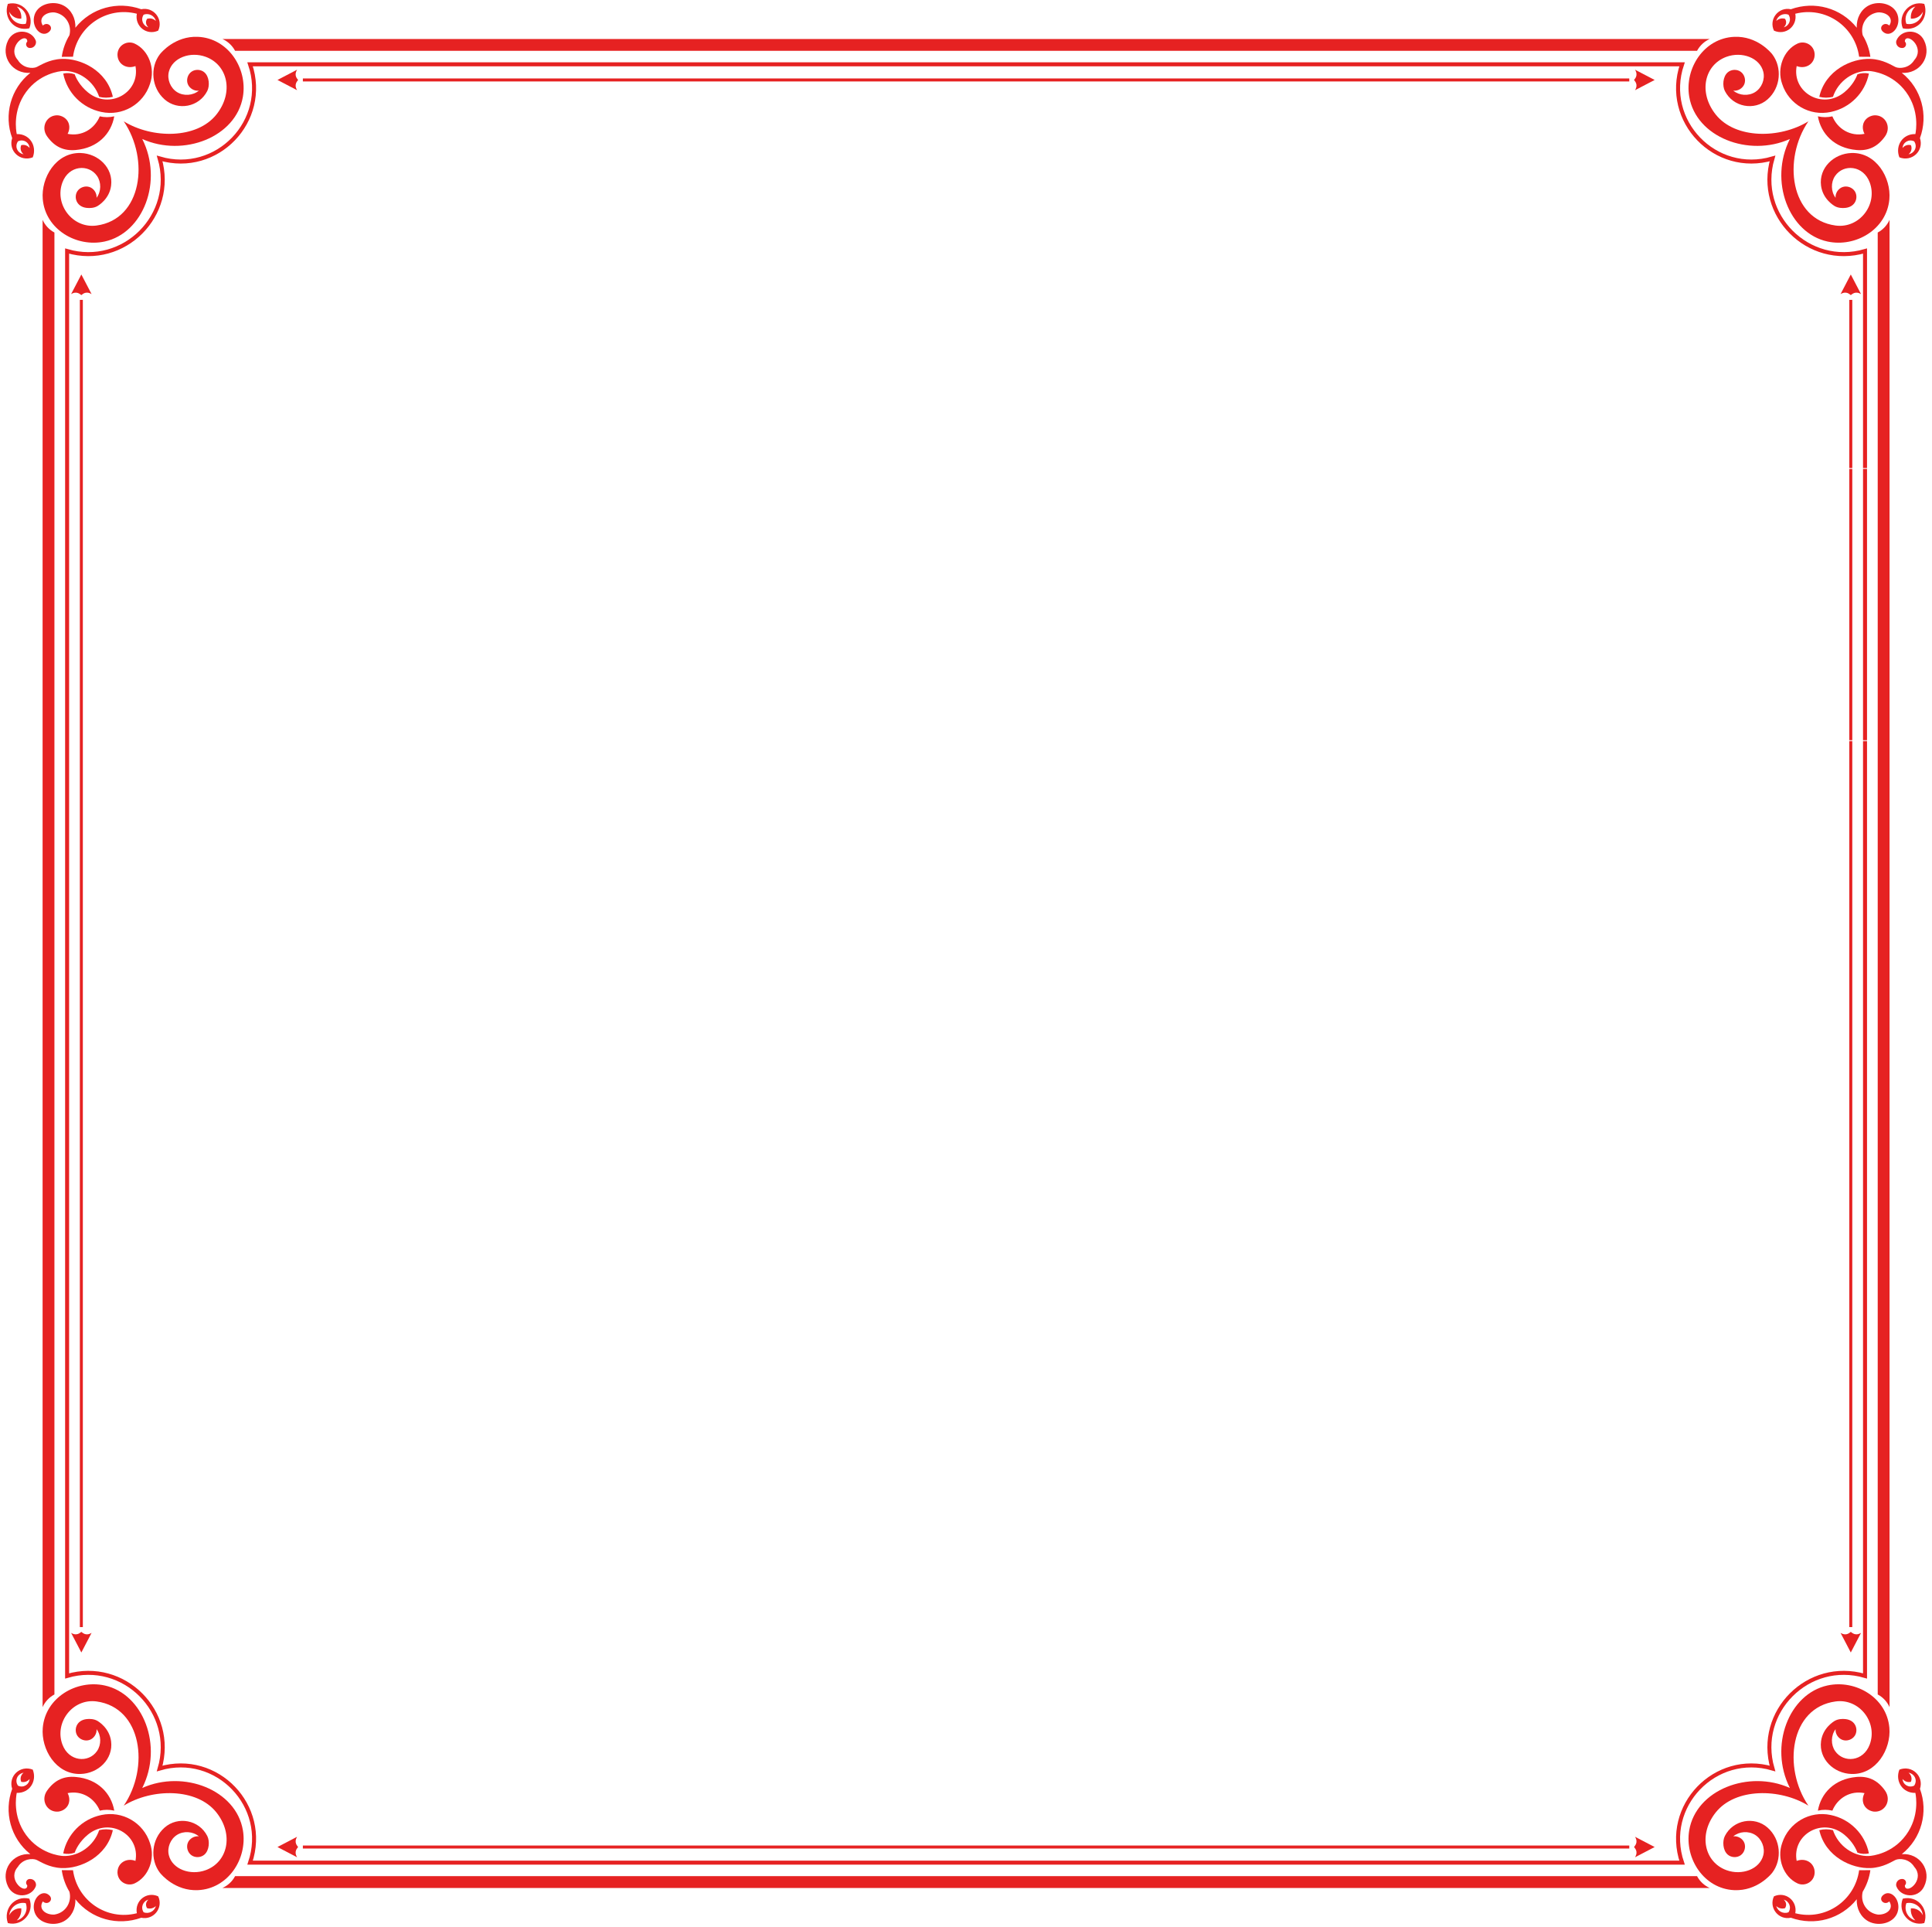 <?xml version="1.0" encoding="UTF-8" standalone="no"?><svg xmlns="http://www.w3.org/2000/svg" xmlns:xlink="http://www.w3.org/1999/xlink" fill="#e62222" height="2006.5" preserveAspectRatio="xMidYMid meet" version="1" viewBox="18.8 21.4 2012.1 2006.5" width="2012.1" zoomAndPan="magnify"><g><g id="change1_13"><path d="M1947.106,180.718c-18.375,0.527-34.164,15.462-31.764,34.02c1.802,13.936,13.136,20.63,14.406,21.349 c3.248,1.839,7.572,2.209,11.228,1.758c10.936-1.348,13.263-11.476,9.542-17.28c-2.602-4.058-8.1-5.988-12.667-4.446 s-7.771,6.409-7.381,11.214c-4.894-6.483-5.082-16.129-0.445-22.797c8.789-12.64,29.381-11.101,36.042,6.888 c8.522,23.019-10.823,48.188-35.623,44.797c-47.431-6.485-55.238-68.898-28.292-108.482c-29.611,18.22-76.057,18.567-96.457-7.054 c-18.504-23.239-11.682-51.809,11.113-60.128c16.123-5.884,34.754,0.996,38.396,15.565c1.97,7.88-1.628,16.832-8.504,21.157 c-6.875,4.325-16.502,3.693-22.753-1.495c4.782,0.611,9.792-2.365,11.542-6.857c1.75-4.492,0.076-10.073-3.858-12.859 c-3.934-2.786-9.755-2.513-13.411,0.63c-5.309,4.563-5.673,14.23-3.052,19.403c8.57,16.909,30.696,20.855,44.422,8.825 c14.035-12.303,15.288-33.54,4.949-47.033c-1.454-1.898-15.826-19.123-39.474-18.153c-31.544,1.293-51.978,32.758-47.006,62.296 c7.094,42.145,61.823,63.352,104.826,44.102c-22.078,43.794-1.045,98.043,39.227,106.746 c29.196,6.309,61.644-12.561,64.395-44.087C1988.442,206.618,1972.868,179.978,1947.106,180.718z" fill="inherit"/><path d="M102.738,1868.524c18.376-0.527,34.164-15.462,31.764-34.02c-1.802-13.936-13.136-20.63-14.406-21.349 c-3.248-1.839-7.572-2.209-11.228-1.758c-10.936,1.348-13.263,11.476-9.542,17.28c2.602,4.058,8.1,5.988,12.667,4.446 s7.771-6.409,7.381-11.214c4.894,6.483,5.082,16.129,0.445,22.797c-8.789,12.64-29.381,11.101-36.042-6.888 c-8.522-23.019,10.823-48.188,35.623-44.797c47.431,6.485,55.238,68.898,28.292,108.482c29.611-18.22,76.056-18.567,96.457,7.054 c18.504,23.239,11.682,51.809-11.113,60.128c-16.123,5.884-34.754-0.996-38.396-15.565c-1.97-7.88,1.628-16.832,8.504-21.156 c6.875-4.325,16.502-3.693,22.753,1.495c-4.782-0.611-9.791,2.365-11.542,6.857c-1.751,4.491-0.076,10.073,3.858,12.859 s9.755,2.513,13.411-0.63c5.309-4.563,5.673-14.23,3.051-19.403c-8.57-16.909-30.696-20.855-44.422-8.825 c-14.035,12.303-15.288,33.54-4.949,47.033c1.454,1.898,15.826,19.122,39.474,18.153c31.544-1.293,51.978-32.758,47.006-62.296 c-7.094-42.145-61.823-63.352-104.826-44.102c22.079-43.794,1.045-98.043-39.227-106.746 c-29.196-6.309-61.644,12.561-64.395,44.087C61.402,1842.624,76.975,1869.264,102.738,1868.524z" fill="inherit"/><path d="M1947.106,1868.524c-18.375-0.527-34.164-15.462-31.764-34.02c1.802-13.936,13.136-20.63,14.406-21.349 c3.248-1.839,7.572-2.209,11.228-1.758c10.936,1.348,13.263,11.476,9.542,17.28c-2.602,4.058-8.1,5.988-12.667,4.446 s-7.771-6.409-7.381-11.214c-4.894,6.483-5.082,16.129-0.445,22.797c8.789,12.64,29.381,11.101,36.042-6.888 c8.522-23.019-10.823-48.188-35.623-44.797c-47.431,6.485-55.238,68.898-28.292,108.482c-29.611-18.22-76.057-18.567-96.457,7.054 c-18.504,23.239-11.682,51.809,11.113,60.128c16.123,5.884,34.754-0.996,38.396-15.565c1.97-7.88-1.628-16.832-8.504-21.156 c-6.875-4.325-16.502-3.693-22.753,1.495c4.782-0.611,9.792,2.365,11.542,6.857c1.75,4.491,0.076,10.073-3.858,12.859 c-3.934,2.786-9.755,2.513-13.411-0.63c-5.309-4.563-5.673-14.23-3.052-19.403c8.57-16.909,30.696-20.855,44.422-8.825 c14.035,12.303,15.288,33.54,4.949,47.033c-1.454,1.898-15.826,19.122-39.474,18.153c-31.544-1.293-51.978-32.758-47.006-62.296 c7.094-42.145,61.823-63.352,104.826-44.102c-22.078-43.794-1.045-98.043,39.227-106.746 c29.196-6.309,61.644,12.561,64.395,44.087C1988.442,1842.624,1972.868,1869.264,1947.106,1868.524z" fill="inherit"/><path d="M102.738,180.718c18.376,0.527,34.164,15.462,31.764,34.02c-1.802,13.936-13.136,20.63-14.406,21.349 c-3.248,1.839-7.572,2.209-11.228,1.758c-10.936-1.348-13.263-11.476-9.542-17.28c2.602-4.058,8.1-5.988,12.667-4.446 s7.771,6.409,7.381,11.214c4.894-6.483,5.082-16.129,0.445-22.797c-8.789-12.64-29.381-11.101-36.042,6.888 c-8.522,23.019,10.823,48.188,35.623,44.797c47.431-6.485,55.238-68.898,28.292-108.482c29.611,18.22,76.056,18.567,96.457-7.054 c18.504-23.239,11.682-51.809-11.113-60.128c-16.123-5.884-34.754,0.996-38.396,15.565c-1.97,7.88,1.628,16.832,8.504,21.157 c6.875,4.325,16.502,3.693,22.753-1.495c-4.782,0.611-9.791-2.365-11.542-6.857c-1.751-4.492-0.076-10.073,3.858-12.859 s9.755-2.513,13.411,0.63c5.309,4.563,5.673,14.23,3.051,19.403c-8.57,16.909-30.696,20.855-44.422,8.825 c-14.035-12.303-15.288-33.54-4.949-47.033c1.454-1.898,15.826-19.123,39.474-18.153c31.544,1.293,51.978,32.758,47.006,62.296 c-7.094,42.145-61.823,63.352-104.826,44.102c22.079,43.794,1.045,98.043-39.227,106.746 c-29.196,6.309-61.644-12.561-64.395-44.087C61.402,206.618,76.975,179.978,102.738,180.718z" fill="inherit"/><path d="M1927.145,142.532c-4.787,1.116-9.955,1.199-15.101,0c3.193,18.114,17.125,33.003,40.095,35.061 c12.165,1.09,21.9-3.044,29.811-14.146c7.151-10.032,0.162-22.668-11.239-21.957c-0.405,0.025-7.128,0.54-10.414,6.596 c-3.41,6.282,0.193,12.418,0.347,12.671C1945.961,163.752,1932.612,155.741,1927.145,142.532z" fill="inherit"/><path d="M122.699,1906.71c4.787-1.116,9.955-1.199,15.101,0c-3.193-18.114-17.125-33.003-40.095-35.061 c-12.165-1.09-21.9,3.044-29.811,14.146c-7.15,10.032-0.162,22.668,11.239,21.957c0.405-0.025,7.128-0.54,10.414-6.596 c3.41-6.282-0.193-12.418-0.347-12.671C103.882,1885.49,117.231,1893.501,122.699,1906.71z" fill="inherit"/><path d="M1927.145,1906.71c-4.787-1.116-9.955-1.199-15.101,0c3.193-18.114,17.125-33.003,40.095-35.061 c12.165-1.09,21.9,3.044,29.811,14.146c7.151,10.032,0.162,22.668-11.239,21.957c-0.405-0.025-7.128-0.54-10.414-6.596 c-3.41-6.282,0.193-12.418,0.347-12.671C1945.961,1885.49,1932.612,1893.501,1927.145,1906.71z" fill="inherit"/><path d="M122.699,142.532c4.787,1.116,9.955,1.199,15.101,0c-3.193,18.114-17.125,33.003-40.095,35.061 c-12.165,1.09-21.9-3.044-29.811-14.146c-7.15-10.032-0.162-22.668,11.239-21.957c0.405,0.025,7.128,0.54,10.414,6.596 c3.41,6.282-0.193,12.418-0.347,12.671C103.882,163.752,117.231,155.741,122.699,142.532z" fill="inherit"/><path d="M2022.609,63.384c-6.246-12.695-24.018-11.363-28.726,0.087c-1.316,3.201,1.111,7.753,5.467,7.897 c3.8,0.497,6.057-3.956,3.298-6.682c-0.032-0.417-0.077-1.725,0.781-2.604c4.409-4.514,19.653,9.907,9.026,21.87 c-5.27,8.646-15.588,9.172-19.7,7.203c-4.138-1.981-12.946-7.84-25.775-8.418c-19.659-0.885-47.303,11.864-53.46,39.487 c4.673,1.157,9.555,1.159,14.233,0c5.425-16.24,21.185-27.611,37.665-26.904c3.463,0.149,24.304,2.56,38.446,21.87 c14.192,19.378,10.391,40.438,9.72,43.827c-13.276-0.441-21.368,12.225-16.663,24.213c12.976,5.082,25.796-6.647,21.436-20.047 c8.873-24.011,1.731-51.474-18.919-67.953C2018.047,98.649,2030.994,80.326,2022.609,63.384z M2006.467,182.041 c2.845-2.22,3.926-6.07,2.473-9.503c-3.202-0.799-6.608,0.274-8.722,2.994c0.402-6.056,6.649-9.635,12.107-6.965 C2016.111,174.106,2012.82,180.862,2006.467,182.041z" fill="inherit"/><path d="M27.234,1985.858c6.246,12.695,24.018,11.363,28.726-0.087c1.316-3.201-1.111-7.753-5.467-7.897 c-3.8-0.496-6.058,3.956-3.298,6.682c0.032,0.417,0.077,1.725-0.781,2.604c-4.409,4.514-19.653-9.907-9.026-21.87 c5.27-8.646,15.588-9.172,19.7-7.203c4.138,1.981,12.946,7.84,25.775,8.418c19.659,0.885,47.303-11.864,53.46-39.487 c-4.673-1.157-9.555-1.159-14.233,0c-5.425,16.24-21.185,27.61-37.665,26.904c-3.463-0.149-24.304-2.56-38.446-21.87 c-14.192-19.378-10.391-40.438-9.72-43.827c13.276,0.441,21.368-12.225,16.663-24.213c-12.976-5.082-25.796,6.647-21.436,20.047 c-8.873,24.011-1.731,51.474,18.919,67.953C31.796,1950.593,18.849,1968.915,27.234,1985.858z M43.376,1867.201 c-2.845,2.22-3.926,6.07-2.473,9.503c3.202,0.799,6.608-0.275,8.722-2.994c-0.402,6.056-6.649,9.635-12.107,6.964 C33.733,1875.136,37.023,1868.38,43.376,1867.201z" fill="inherit"/><path d="M2022.609,1985.858c-6.246,12.695-24.018,11.363-28.726-0.087c-1.316-3.201,1.111-7.753,5.467-7.897 c3.8-0.496,6.057,3.956,3.298,6.682c-0.032,0.417-0.077,1.725,0.781,2.604c4.409,4.514,19.653-9.907,9.026-21.87 c-5.27-8.646-15.588-9.172-19.7-7.203c-4.138,1.981-12.946,7.84-25.775,8.418c-19.659,0.885-47.303-11.864-53.46-39.487 c4.673-1.157,9.555-1.159,14.233,0c5.425,16.24,21.185,27.61,37.665,26.904c3.463-0.149,24.304-2.56,38.446-21.87 c14.192-19.378,10.391-40.438,9.72-43.827c-13.276,0.441-21.368-12.225-16.663-24.213c12.976-5.082,25.796,6.647,21.436,20.047 c8.873,24.011,1.731,51.474-18.919,67.953C2018.047,1950.593,2030.994,1968.915,2022.609,1985.858z M2006.467,1867.201 c2.845,2.22,3.926,6.07,2.473,9.503c-3.202,0.799-6.608-0.275-8.722-2.994c0.402,6.056,6.649,9.635,12.107,6.964 C2016.111,1875.136,2012.82,1868.38,2006.467,1867.201z" fill="inherit"/><path d="M27.234,63.384C33.48,50.688,51.252,52.021,55.96,63.47c1.316,3.201-1.111,7.753-5.467,7.897 c-3.8,0.497-6.058-3.956-3.298-6.682c0.032-0.417,0.077-1.725-0.781-2.604c-4.409-4.514-19.653,9.907-9.026,21.87 c5.27,8.646,15.588,9.172,19.7,7.203c4.138-1.981,12.946-7.84,25.775-8.418c19.659-0.885,47.303,11.864,53.46,39.487 c-4.673,1.157-9.555,1.159-14.233,0c-5.425-16.24-21.185-27.611-37.665-26.904c-3.463,0.149-24.304,2.56-38.446,21.87 c-14.192,19.378-10.391,40.438-9.72,43.827c13.276-0.441,21.368,12.225,16.663,24.213c-12.976,5.082-25.796-6.647-21.436-20.047 c-8.873-24.011-1.731-51.474,18.919-67.953C31.796,98.649,18.849,80.326,27.234,63.384z M43.376,182.041 c-2.845-2.22-3.926-6.07-2.473-9.503c3.202-0.799,6.608,0.274,8.722,2.994c-0.402-6.056-6.649-9.635-12.107-6.965 C33.733,174.106,37.023,180.862,43.376,182.041z" fill="inherit"/><path d="M1908.703,78.094c-0.303-9.825-10.208-14.845-17.834-11.326c-14.634,6.754-21.806,25.931-16.012,42.048 c6.863,21.227,28.73,33.902,50.639,29.16c19.959-4.142,35.66-19.82,39.704-39.965c-3.982-0.898-8.104-0.632-11.976,0.781 c-1.063,3.165-4.884,11.539-13.755,18.789c-22.619,18.484-54.617,0-49.511-27.381 C1899.107,93.751,1908.723,88.231,1908.703,78.094z" fill="inherit"/><path d="M141.14,1971.148c0.303,9.825,10.208,14.845,17.834,11.326c14.634-6.754,21.806-25.931,16.012-42.048 c-6.863-21.227-28.73-33.902-50.639-29.16c-19.959,4.142-35.66,19.821-39.704,39.965c3.982,0.898,8.104,0.632,11.976-0.781 c1.063-3.165,4.884-11.539,13.755-18.789c22.619-18.484,54.617,0,49.511,27.381C150.736,1955.491,141.12,1961.011,141.14,1971.148 z" fill="inherit"/><path d="M1908.703,1971.148c-0.303,9.825-10.208,14.845-17.834,11.326c-14.634-6.754-21.806-25.931-16.012-42.048 c6.863-21.227,28.73-33.902,50.639-29.16c19.959,4.142,35.66,19.821,39.704,39.965c-3.982,0.898-8.104,0.632-11.976-0.781 c-1.063-3.165-4.884-11.539-13.755-18.789c-22.619-18.484-54.617,0-49.511,27.381 C1899.107,1955.491,1908.723,1961.011,1908.703,1971.148z" fill="inherit"/><path d="M141.14,78.094c0.303-9.825,10.208-14.845,17.834-11.326c14.634,6.754,21.806,25.931,16.012,42.048 c-6.863,21.227-28.73,33.902-50.639,29.16c-19.959-4.142-35.66-19.82-39.704-39.965c3.982-0.898,8.104-0.632,11.976,0.781 c1.063,3.165,4.884,11.539,13.755,18.789c22.619,18.484,54.617,0,49.511-27.381C150.736,93.751,141.12,88.231,141.14,78.094z" fill="inherit"/><path d="M1888.525,35.699c31.551-8.057,62.143,13.186,66.478,44.781l11.716,0.087c-1.107-7.874-3.788-15.524-7.984-22.478 c-2.781-11.012,4.095-22.11,15.795-23.779c8.99-0.454,16.94,5.826,11.89,13.712c-5.128-5.047-13.019,2.601-5.207,7.464 c7.144,4.447,16.448-5.024,14.406-16.402c-2.434-13.566-19.915-17.732-30.809-11.89c-7.998,4.289-12.778,13.326-12.237,23.085 c-16.607-20.713-43.846-28.131-68.647-19.266c-12.89-2.737-23.268,10.407-17.617,22.304 C1878.422,58.779,1890.921,48.656,1888.525,35.699z M1881.409,36.654c3.49,5.09,0.705,11.72-4.947,13.191 c2.661-2.196,3.354-5.899,1.389-8.852c-3.297-1.01-6.755-0.122-9.199,2.256C1870.151,37.715,1876.07,34.693,1881.409,36.654z" fill="inherit"/><path d="M161.318,2013.543c-31.55,8.057-62.143-13.186-66.478-44.781l-11.716-0.087c1.107,7.874,3.788,15.524,7.984,22.478 c2.781,11.012-4.095,22.11-15.795,23.779c-8.99,0.454-16.94-5.826-11.89-13.712c5.128,5.047,13.019-2.601,5.207-7.464 c-7.144-4.447-16.448,5.024-14.406,16.402c2.434,13.566,19.915,17.732,30.809,11.89c7.998-4.289,12.778-13.326,12.237-23.085 c16.607,20.713,43.846,28.131,68.648,19.266c12.89,2.737,23.268-10.407,17.617-22.304 C171.421,1990.463,158.922,2000.585,161.318,2013.543z M168.434,2012.588c-3.49-5.09-0.705-11.72,4.947-13.191 c-2.661,2.196-3.354,5.899-1.388,8.852c3.297,1.01,6.755,0.122,9.199-2.256C179.692,2011.527,173.774,2014.549,168.434,2012.588z" fill="inherit"/><path d="M1888.525,2013.543c31.551,8.057,62.143-13.186,66.478-44.781l11.716-0.087c-1.107,7.874-3.788,15.524-7.984,22.478 c-2.781,11.012,4.095,22.11,15.795,23.779c8.99,0.454,16.94-5.826,11.89-13.712c-5.128,5.047-13.019-2.601-5.207-7.464 c7.144-4.447,16.448,5.024,14.406,16.402c-2.434,13.566-19.915,17.732-30.809,11.89c-7.998-4.289-12.778-13.326-12.237-23.085 c-16.607,20.713-43.846,28.131-68.647,19.266c-12.89,2.737-23.268-10.407-17.617-22.304 C1878.422,1990.463,1890.921,2000.585,1888.525,2013.543z M1881.409,2012.588c3.49-5.09,0.705-11.72-4.947-13.191 c2.661,2.196,3.354,5.899,1.389,8.852c-3.297,1.01-6.755,0.122-9.199-2.256C1870.151,2011.527,1876.07,2014.549,1881.409,2012.588 z" fill="inherit"/><path d="M161.318,35.699c-31.55-8.057-62.143,13.186-66.478,44.781l-11.716,0.087c1.107-7.874,3.788-15.524,7.984-22.478 c2.781-11.012-4.095-22.11-15.795-23.779c-8.99-0.454-16.94,5.826-11.89,13.712c5.128-5.047,13.019,2.601,5.207,7.464 c-7.144,4.447-16.448-5.024-14.406-16.402c2.434-13.566,19.915-17.732,30.809-11.89c7.998,4.289,12.778,13.326,12.237,23.085 c16.607-20.713,43.846-28.131,68.648-19.266c12.89-2.737,23.268,10.407,17.617,22.304 C171.421,58.779,158.922,48.656,161.318,35.699z M168.434,36.654c-3.49,5.09-0.705,11.72,4.947,13.191 c-2.661-2.196-3.354-5.899-1.388-8.852c3.297-1.01,6.755-0.122,9.199,2.256C179.692,37.715,173.774,34.693,168.434,36.654z" fill="inherit"/><path d="M2022.87,25.458c-15.057-3.842-28.112,10.955-22.391,25.428C2016.023,54.482,2027.958,40.128,2022.87,25.458z M2013.583,28.235c-3.357,3.178-5.182,7.746-4.686,12.584c5.144,0.369,10.131-2.32,12.497-7.203 c-0.876,8.395-8.759,14.321-17.184,12.584C2001.423,38.494,2005.808,30.35,2013.583,28.235z" fill="inherit"/><path d="M26.974,2023.784c15.057,3.842,28.112-10.955,22.391-25.428C33.821,1994.759,21.885,2009.114,26.974,2023.784z M36.26,2021.007c3.357-3.178,5.182-7.746,4.686-12.584c-5.144-0.37-10.131,2.32-12.497,7.203 c0.876-8.395,8.759-14.32,17.184-12.584C48.42,2010.748,44.035,2018.891,36.26,2021.007z" fill="inherit"/><path d="M2022.87,2023.784c-15.057,3.842-28.112-10.955-22.391-25.428C2016.023,1994.759,2027.958,2009.114,2022.87,2023.784z M2013.583,2021.007c-3.357-3.178-5.182-7.746-4.686-12.584c5.144-0.37,10.131,2.32,12.497,7.203 c-0.876-8.395-8.759-14.32-17.184-12.584C2001.423,2010.748,2005.808,2018.891,2013.583,2021.007z" fill="inherit"/><path d="M26.974,25.458c15.057-3.842,28.112,10.955,22.391,25.428C33.821,54.482,21.885,40.128,26.974,25.458z M36.26,28.235 c3.357,3.178,5.182,7.746,4.686,12.584c-5.144,0.369-10.131-2.32-12.497-7.203c0.876,8.395,8.759,14.321,17.184,12.584 C48.42,38.494,44.035,30.35,36.26,28.235z" fill="inherit"/></g><path d="M1961.149,509.686 c0,31.646,0,250.816,0,282.472" fill="none" stroke="#e62222" stroke-miterlimit="10" stroke-width="4.166"/><path d="M1961.149,793.077 c0,49.279,0,921.756,0,973.372c-59.025-17.193-113.567,37.356-96.387,96.387c-59.589-17.418-114.024,39.085-94.179,98.028H279.26 c19.845-58.944-34.59-115.447-94.179-98.028c17.18-59.031-37.362-113.58-96.387-96.387c0-73.558,0-1410.264,0-1483.656 c59.025,17.193,113.567-37.356,96.387-96.387c59.589,17.419,114.024-39.085,94.179-98.028h1491.324 c-19.845,58.944,34.59,115.447,94.179,98.028c-17.18,59.031,37.362,113.58,96.387,96.387c0,75.325,0,150.65,0,225.974" fill="none" stroke="#e62222" stroke-miterlimit="10" stroke-width="4.166"/><path d="M1946.325 333.634L1946.325 508.767" fill="none" stroke="#e62222" stroke-miterlimit="10" stroke-width="3.124"/><path d="M1946.325 792.158L1946.325 509.686" fill="none" stroke="#e62222" stroke-miterlimit="10" stroke-width="3.124"/><path d="M1946.325,1715.608 c0-8.071,0-904.097,0-922.531" fill="none" stroke="#e62222" stroke-miterlimit="10" stroke-width="3.124"/><path d="M103.519,333.634 c0,63.708,0,1313.41,0,1381.974" fill="none" stroke="#e62222" stroke-miterlimit="10" stroke-width="3.124"/><g id="change1_1"><path d="M1956.999,327.646c-6.089-3.703-9.573,0.371-10.675,1.041c-1.043-0.634-4.492-4.799-10.675-1.041 c3.558-6.814,7.116-13.629,10.675-20.443C1946.325,307.202,1946.325,307.202,1956.999,327.646z" fill="inherit"/></g><g id="change1_2"><path d="M92.844,1721.596c6.089,3.703,9.573-0.371,10.675-1.041c1.043,0.634,4.492,4.798,10.675,1.041 c-3.558,6.814-7.116,13.629-10.675,20.443C103.519,1742.039,103.519,1742.039,92.844,1721.596z" fill="inherit"/></g><g id="change1_3"><path d="M1956.999,1721.596c-6.089,3.703-9.573-0.371-10.675-1.041c-1.043,0.634-4.492,4.798-10.675,1.041 c3.558,6.814,7.116,13.629,10.675,20.443C1946.325,1742.039,1946.325,1742.039,1956.999,1721.596z" fill="inherit"/></g><g id="change1_4"><path d="M92.844,327.646c6.089-3.703,9.573,0.371,10.675,1.041c1.043-0.634,4.492-4.799,10.675-1.041 c-3.558-6.814-7.116-13.629-10.675-20.443C103.519,307.202,103.519,307.202,92.844,327.646z" fill="inherit"/></g><path d="M1715.622 104.65L334.221 104.65" fill="none" stroke="#e62222" stroke-miterlimit="10" stroke-width="3.124"/><path d="M334.221 1944.592L1715.622 1944.592" fill="none" stroke="#e62222" stroke-miterlimit="10" stroke-width="3.124"/><g id="change1_5"><path d="M1721.611,115.325c3.703-6.089-0.371-9.573-1.042-10.675c0.634-1.043,4.799-4.492,1.042-10.675 c6.814,3.558,13.629,7.116,20.443,10.675C1742.054,104.65,1742.054,104.65,1721.611,115.325z" fill="inherit"/></g><g id="change1_6"><path d="M328.233,1933.917c-3.703,6.089,0.371,9.573,1.041,10.675c-0.634,1.043-4.799,4.492-1.041,10.675 c-6.814-3.558-13.629-7.116-20.443-10.675C307.789,1944.592,307.789,1944.592,328.233,1933.917z" fill="inherit"/></g><g id="change1_7"><path d="M1721.611,1933.917c3.703,6.089-0.371,9.573-1.042,10.675c0.634,1.043,4.799,4.492,1.042,10.675 c6.814-3.558,13.629-7.116,20.443-10.675C1742.054,1944.592,1742.054,1944.592,1721.611,1933.917z" fill="inherit"/></g><g id="change1_8"><path d="M328.233,115.325c-3.703-6.089,0.371-9.573,1.041-10.675c-0.634-1.043-4.799-4.492-1.041-10.675 c-6.814,3.558-13.629,7.116-20.443,10.675C307.789,104.65,307.789,104.65,328.233,115.325z" fill="inherit"/></g><g id="change1_9"><path d="M1799.396,61.995c-5.486,2.47-10.186,6.694-13.191,12.324H263.638c-3.005-5.629-7.706-9.853-13.191-12.324H1799.396z" fill="inherit"/></g><g id="change1_10"><path d="M250.447,1987.247c5.486-2.47,10.186-6.694,13.191-12.324h1522.567c3.005,5.629,7.706,9.853,13.191,12.324H250.447z" fill="inherit"/></g><g id="change1_11"><path d="M1986.683,250.32c-2.47,5.486-6.694,10.186-12.324,13.191v1522.22c5.63,3.005,9.853,7.706,12.324,13.191V250.32z" fill="inherit"/></g><g id="change1_12"><path d="M63.16,1798.922c2.47-5.485,6.694-10.186,12.324-13.191V263.511c-5.629-3.005-9.853-7.706-12.324-13.191V1798.922z" fill="inherit"/></g></g></svg>